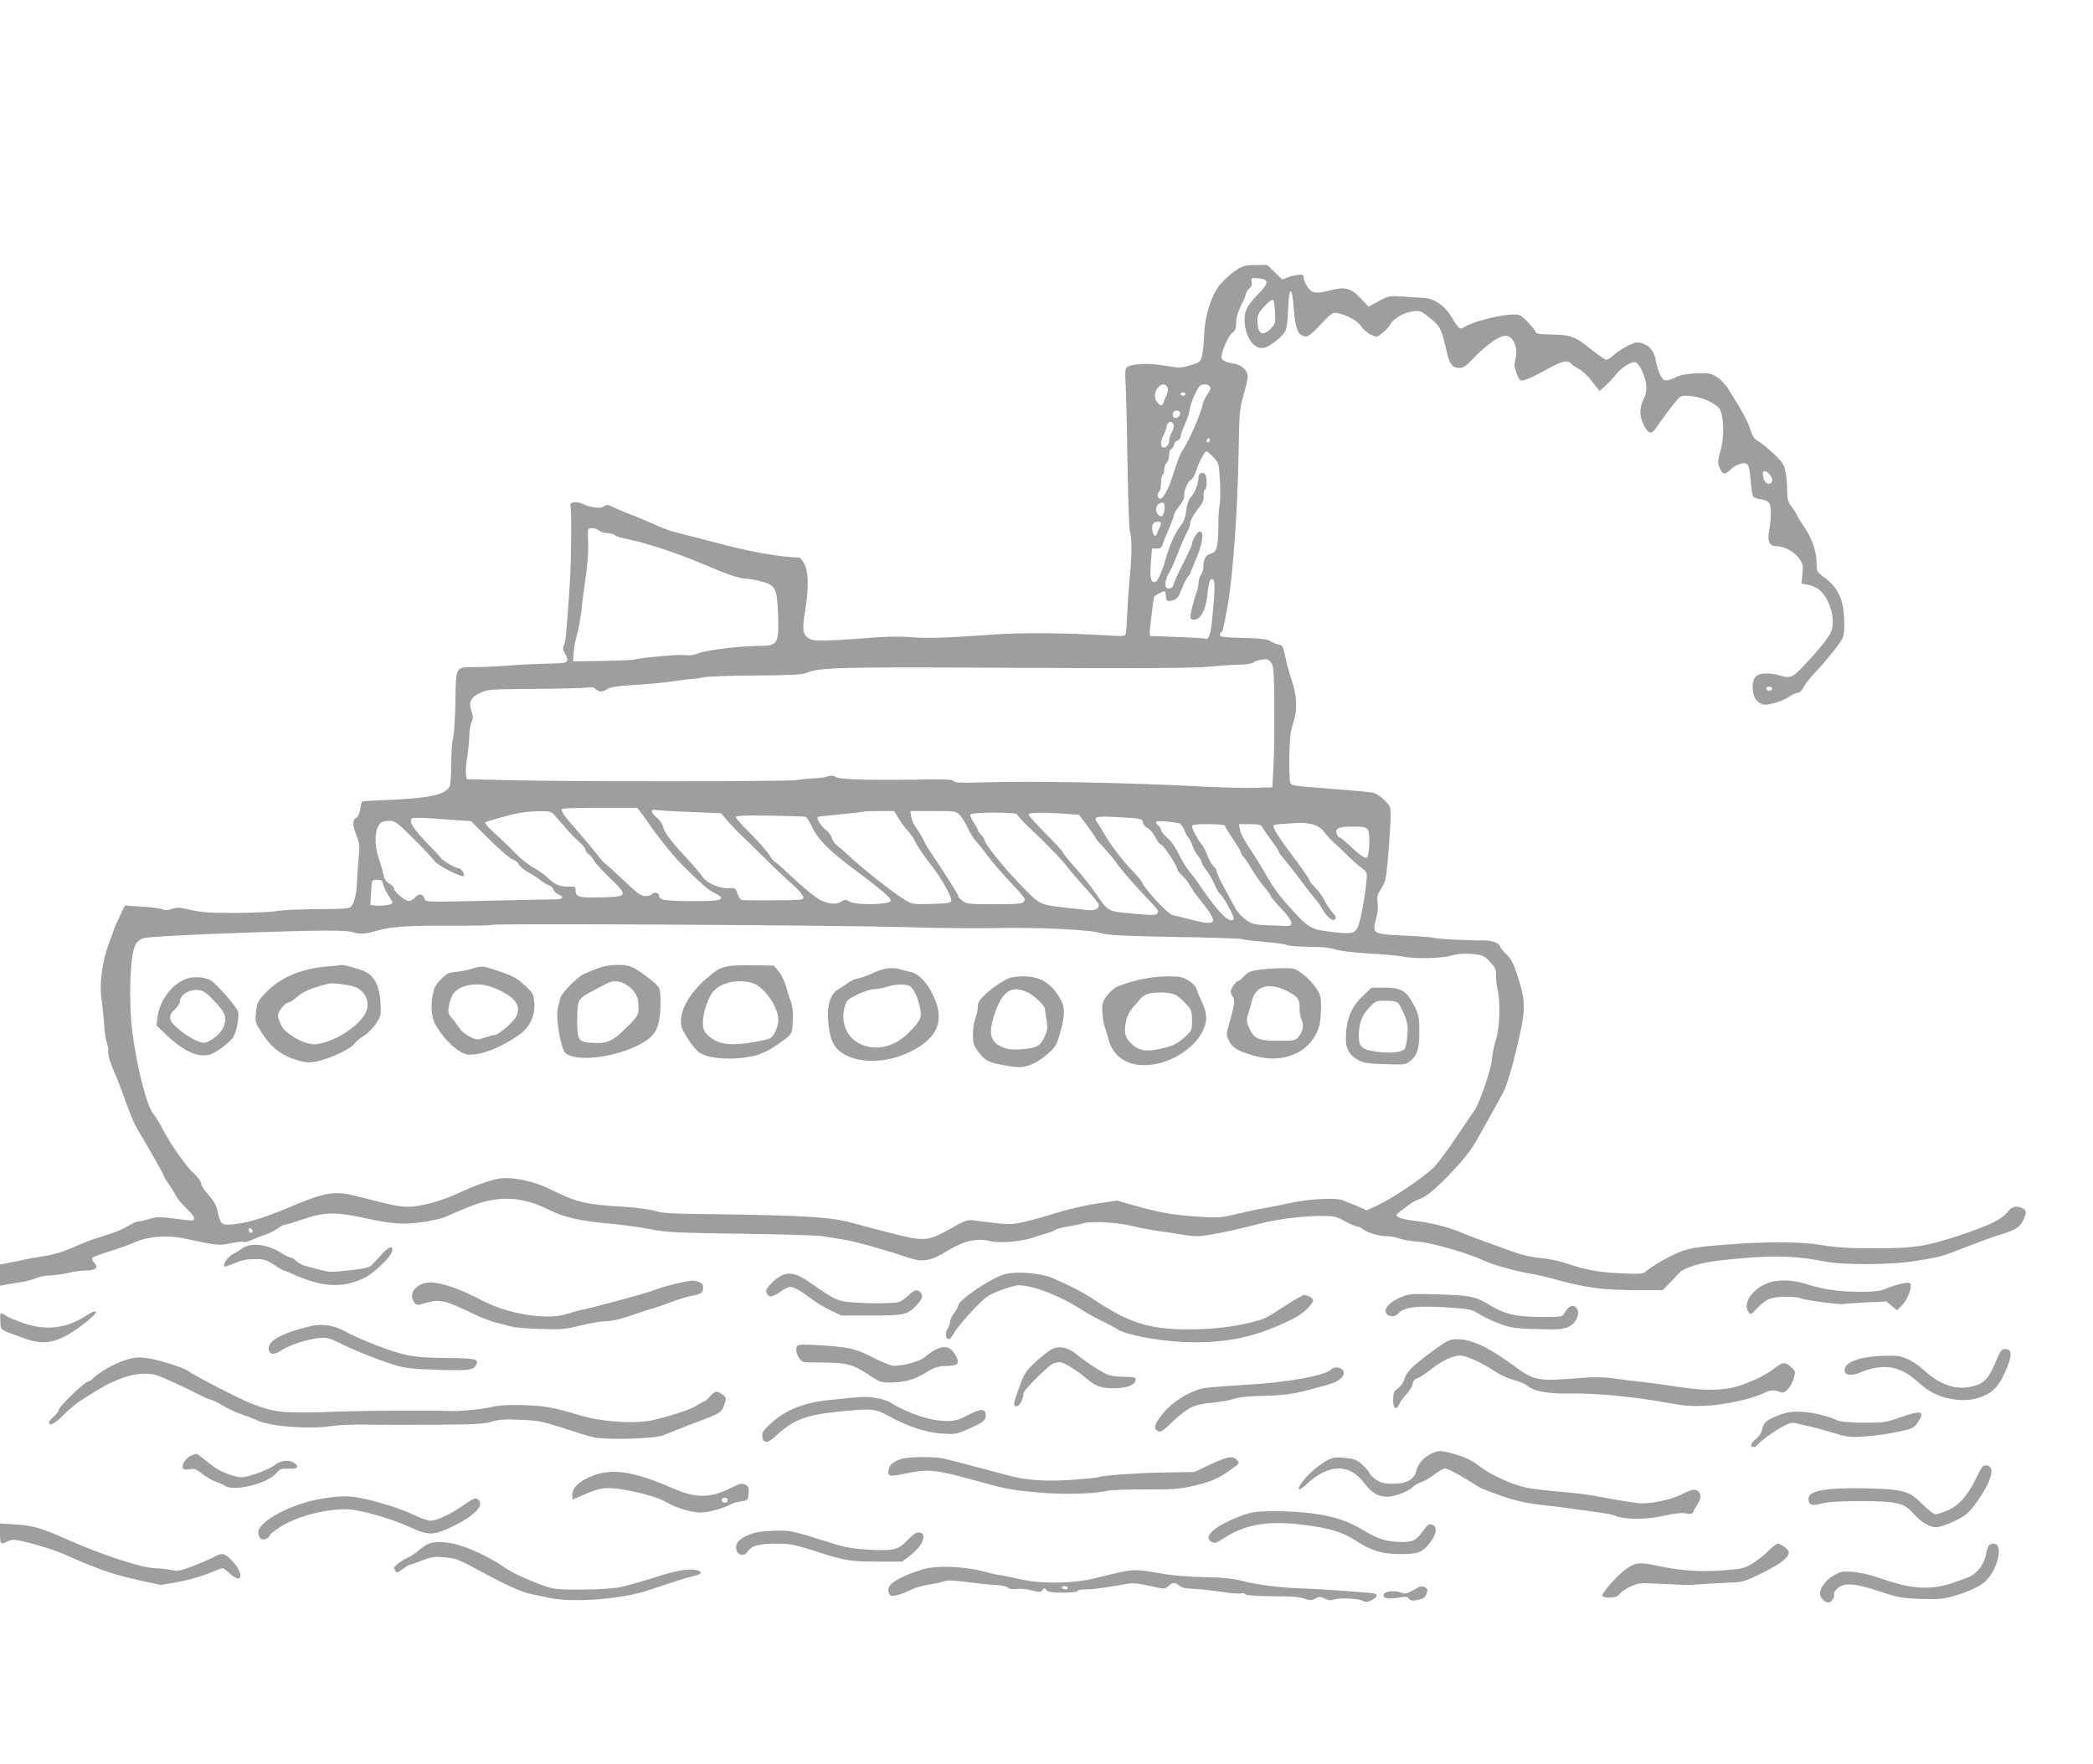 <?xml version="1.0" standalone="no"?>
<!DOCTYPE svg PUBLIC "-//W3C//DTD SVG 20010904//EN"
 "http://www.w3.org/TR/2001/REC-SVG-20010904/DTD/svg10.dtd">
<svg version="1.0" xmlns="http://www.w3.org/2000/svg"
 width="1280pt" height="1079pt" viewBox="0 0 1280 1079"
 preserveAspectRatio="xMidYMid meet">
<g transform="translate(0,1079) scale(0.1,-0.1)"
fill="#9e9e9e" stroke="none">
<path d="M7546 9128 c-32 -23 -73 -62 -92 -87 -50 -69 -86 -188 -90 -298 -1
-51 -8 -109 -13 -130 -10 -36 -14 -40 -72 -57 -58 -17 -67 -17 -156 -2 -94 16
-188 13 -226 -6 -16 -8 -18 -21 -12 -136 3 -70 8 -289 11 -487 3 -198 9 -373
15 -389 12 -37 11 -156 -2 -276 -5 -52 -12 -149 -15 -215 -3 -66 -7 -126 -10
-134 -4 -11 -24 -13 -107 -7 -244 15 -519 18 -692 6 -313 -22 -407 -25 -510
-17 -66 6 -155 5 -260 -4 -281 -21 -330 -22 -364 -5 -42 22 -47 53 -27 171 23
138 21 235 -4 285 -11 22 -26 40 -33 40 -115 4 -275 31 -462 79 -121 32 -180
47 -291 75 -33 8 -94 31 -135 50 -40 18 -105 46 -144 60 -38 15 -86 35 -106
45 -31 15 -39 16 -54 5 -21 -16 -84 -9 -128 13 -16 8 -40 13 -55 11 -23 -3
-26 -7 -23 -28 9 -50 4 -369 -8 -530 -20 -277 -22 -294 -33 -317 -8 -17 -7
-28 6 -47 21 -33 20 -54 -1 -59 -10 -3 -65 -5 -123 -6 -58 -1 -157 -6 -220
-11 -63 -5 -154 -10 -201 -10 -126 0 -121 10 -124 -216 -2 -104 -8 -202 -14
-217 -6 -16 -11 -85 -11 -153 0 -70 -5 -134 -11 -145 -27 -52 -136 -73 -422
-83 -59 -2 -110 -6 -113 -9 -3 -3 -8 -24 -11 -47 -4 -25 -13 -44 -24 -51 -25
-13 -24 -46 2 -111 18 -46 20 -63 13 -128 -4 -41 -9 -104 -10 -140 -3 -88 -18
-151 -40 -167 -13 -10 -66 -13 -198 -13 -100 0 -212 -5 -251 -11 -38 -7 -155
-12 -260 -12 -151 0 -206 3 -267 18 -65 16 -83 17 -118 6 -26 -8 -46 -9 -53
-3 -7 5 -62 13 -123 17 l-111 7 -30 -64 c-17 -35 -34 -74 -38 -88 -4 -14 -18
-53 -32 -88 -35 -90 -55 -239 -44 -316 5 -34 13 -106 17 -161 3 -55 11 -109
17 -120 5 -11 9 -36 9 -57 -1 -22 10 -63 29 -105 17 -37 51 -124 75 -192 24
-68 53 -140 65 -160 87 -147 169 -292 169 -299 0 -5 13 -27 29 -49 16 -22 37
-55 46 -74 9 -19 40 -55 67 -81 28 -26 48 -53 46 -60 -6 -16 1 -16 -123 0 -87
11 -107 11 -150 -2 -27 -9 -59 -16 -69 -16 -11 0 -40 -13 -65 -29 -25 -16 -86
-41 -136 -56 -49 -15 -103 -33 -120 -40 -16 -7 -63 -27 -103 -44 -40 -17 -103
-35 -140 -41 -37 -5 -89 -14 -117 -20 -27 -6 -76 -16 -107 -22 l-58 -11 0 -65
0 -65 37 7 c21 3 63 10 93 15 30 5 72 16 92 25 21 9 59 16 85 16 26 1 75 7
108 15 33 8 79 15 102 15 72 0 89 16 56 52 -10 11 -13 22 -7 27 5 5 54 23 109
40 55 17 125 42 155 56 77 34 195 43 292 22 205 -44 218 -45 287 -31 36 8 72
12 80 9 8 -3 33 3 55 14 23 10 59 25 81 31 22 7 54 24 71 36 17 13 37 24 45
24 8 0 55 14 104 31 135 47 206 49 390 9 103 -23 177 -33 235 -33 89 0 223 24
270 48 16 8 75 33 132 56 178 70 318 64 488 -21 85 -43 194 -68 346 -81 77 -6
193 -22 259 -34 110 -22 157 -24 565 -30 245 -3 470 -10 500 -15 30 -5 89 -14
130 -21 69 -10 251 -62 395 -110 86 -30 139 -21 240 42 100 61 178 79 260 59
61 -15 202 -2 275 25 25 9 60 20 78 25 18 4 38 13 45 18 7 6 42 16 77 21 36 6
81 15 100 21 47 14 217 3 305 -20 39 -10 111 -23 160 -30 50 -6 112 -16 138
-21 26 -5 69 -9 95 -9 45 0 224 36 382 78 99 26 253 45 365 46 83 0 95 -2 149
-32 32 -17 65 -32 73 -32 8 0 27 -8 41 -19 33 -23 95 -41 144 -41 21 0 55 -6
75 -14 21 -8 75 -17 121 -20 76 -6 291 -67 387 -111 61 -28 189 -65 273 -80
48 -8 110 -22 137 -29 216 -62 321 -76 547 -76 l147 0 41 43 c23 23 51 52 62
65 28 29 131 61 238 73 309 34 450 33 645 -5 121 -24 420 -22 569 4 154 26
150 25 311 88 77 30 158 59 180 66 106 31 136 48 156 89 24 51 24 64 0 77 -36
19 -69 12 -93 -21 -33 -44 -105 -80 -273 -137 -219 -74 -299 -87 -545 -86
-156 0 -231 5 -315 19 -132 23 -345 24 -620 1 -194 -15 -232 -25 -355 -93 -36
-20 -78 -47 -95 -61 -29 -24 -32 -25 -165 -19 -133 6 -214 21 -350 67 -31 10
-92 22 -135 26 -44 3 -111 18 -150 31 -212 76 -286 103 -345 128 -75 32 -195
61 -292 71 -37 4 -76 13 -85 20 -20 16 -27 8 64 76 19 16 52 32 72 38 59 16
277 240 335 345 9 17 31 55 48 85 32 56 77 139 122 221 14 26 39 102 57 170
79 314 83 359 45 491 -34 116 -52 154 -86 185 -16 14 -32 34 -35 43 -8 24 -51
40 -105 39 -73 -2 -284 9 -300 15 -9 4 -89 10 -178 14 -199 10 -200 10 -177
101 11 39 14 77 10 102 -6 33 -2 47 23 87 28 45 30 56 46 258 11 139 13 220 7
236 -10 27 -63 75 -96 88 -12 5 -131 16 -264 26 -228 17 -243 19 -251 38 -4
12 -6 85 -5 163 3 115 7 154 25 205 26 75 22 165 -12 263 -12 33 -28 94 -37
135 -14 66 -19 75 -40 78 -14 2 -36 11 -50 20 -19 13 -56 18 -168 21 -110 2
-143 6 -143 17 0 7 4 15 9 18 9 6 11 12 36 146 34 181 64 593 70 960 4 236 6
262 30 343 14 48 25 100 25 115 0 38 -37 71 -86 79 -50 8 -74 20 -74 39 0 35
42 130 65 147 20 15 25 27 25 64 0 31 10 65 30 105 17 32 30 65 30 72 0 7 9
21 21 32 14 12 18 25 14 42 -5 22 -3 23 36 20 71 -5 72 -27 7 -93 -73 -74 -92
-112 -86 -180 8 -97 63 -166 120 -152 38 10 110 68 128 102 10 20 16 68 18
138 5 140 24 141 34 2 8 -107 21 -150 49 -165 31 -17 42 -11 116 66 69 72 74
75 105 69 59 -13 123 -49 143 -82 11 -17 37 -39 57 -49 37 -17 38 -17 73 10
19 15 41 39 49 54 18 35 81 70 138 78 40 6 48 3 96 -35 68 -54 76 -68 102
-181 24 -107 39 -130 84 -130 24 0 41 11 76 48 100 104 182 159 220 147 41
-13 64 -80 48 -140 -9 -34 -8 -49 7 -89 17 -43 21 -47 44 -41 29 7 63 23 163
78 72 40 108 46 128 22 7 -9 27 -22 45 -31 18 -8 54 -42 80 -75 l47 -60 37 33
c20 18 50 50 66 71 33 41 96 80 118 71 23 -8 57 -80 64 -133 4 -38 1 -59 -16
-93 -26 -56 -26 -101 2 -158 27 -54 45 -59 72 -21 40 59 114 157 135 180 19
20 28 23 78 19 74 -6 164 -48 182 -85 23 -50 25 -171 2 -249 -17 -61 -18 -75
-7 -101 19 -46 33 -49 68 -15 38 36 88 50 106 29 6 -8 14 -52 18 -98 3 -46 10
-89 15 -95 4 -6 24 -14 44 -17 20 -3 42 -11 50 -18 17 -14 19 -92 4 -168 -13
-71 -1 -101 43 -101 49 0 113 -35 141 -77 22 -32 25 -44 19 -94 l-6 -58 35 -6
c57 -11 95 -40 124 -97 35 -68 43 -152 19 -199 -20 -39 -83 -116 -169 -206
-63 -67 -78 -73 -146 -53 -58 17 -118 15 -140 -5 -31 -28 -28 -118 5 -150 13
-14 35 -25 48 -25 37 0 122 28 148 49 14 10 36 21 49 23 16 2 30 14 39 33 7
17 35 53 61 80 72 77 158 183 176 217 12 23 15 53 12 122 -4 120 -38 192 -115
250 -52 38 -53 40 -53 88 0 74 -27 153 -76 225 -24 35 -44 68 -44 72 0 4 -13
25 -30 47 -25 33 -29 48 -30 100 0 34 -4 86 -10 115 -9 48 -17 61 -73 114 -34
33 -76 67 -93 76 -25 13 -36 30 -52 78 -19 56 -52 116 -137 249 -16 25 -48 57
-70 70 -35 20 -50 22 -125 19 -62 -4 -97 -11 -127 -27 -25 -13 -50 -19 -62
-15 -21 6 -45 62 -56 126 -7 48 -37 85 -80 99 -31 10 -41 8 -87 -13 -29 -14
-68 -39 -86 -56 -18 -17 -40 -31 -48 -31 -8 0 -48 27 -89 60 -100 82 -130 93
-244 94 -71 1 -95 4 -99 15 -7 20 -72 90 -95 102 -39 22 -253 -22 -336 -68
-37 -21 -35 -22 -91 69 -37 60 -100 102 -160 106 -25 1 -83 5 -130 8 -82 6
-87 5 -148 -28 l-63 -33 -48 51 c-58 62 -97 72 -184 49 -87 -23 -112 -20 -137
15 -19 27 -26 45 -29 73 -1 12 -45 8 -89 -7 l-41 -15 -46 45 -46 44 -72 -1
c-68 0 -76 -3 -131 -41z m252 -247 c3 -68 1 -73 -27 -101 -50 -51 -81 -32 -81
50 0 34 7 48 42 86 22 24 46 43 52 41 6 -2 12 -35 14 -76z m-660 -458 c7 -11
5 -27 -3 -47 -8 -17 -16 -39 -19 -48 -8 -25 -23 -22 -42 7 -18 28 -13 64 12
89 20 21 41 20 52 -1z m260 4 c9 -10 5 -22 -14 -48 -13 -20 -27 -49 -30 -65
-8 -52 -91 -238 -124 -281 -9 -11 -29 -61 -44 -110 -16 -48 -32 -97 -38 -108
-24 -53 -40 -75 -54 -75 -16 0 -19 36 -4 45 6 3 10 26 10 50 0 24 5 47 10 50
6 3 10 19 10 34 0 16 7 34 15 41 8 7 15 28 15 47 0 21 6 36 15 39 8 4 15 14
15 24 0 10 9 22 20 25 11 3 20 15 20 24 0 10 12 44 26 75 14 31 28 72 30 92 5
43 50 140 67 148 22 9 45 6 55 -7z m-148 -47 c0 -5 -7 -10 -15 -10 -8 0 -15 5
-15 10 0 6 7 10 15 10 8 0 15 -4 15 -10z m-34 -111 c10 -17 -23 -46 -37 -32
-7 7 -9 19 -6 27 7 18 33 21 43 5z m-39 -76 c4 -9 -1 -29 -10 -45 -9 -17 -17
-40 -17 -53 0 -26 -24 -50 -40 -40 -14 9 -13 38 5 72 8 15 17 40 20 56 6 30
32 37 42 10z m223 -92 c0 -6 -4 -13 -10 -16 -5 -3 -10 1 -10 9 0 9 5 16 10 16
6 0 10 -4 10 -9z m20 -106 c34 -36 35 -36 41 -153 3 -64 2 -127 -2 -138 -4
-12 -8 -71 -8 -132 -1 -127 -10 -159 -46 -168 -31 -8 -45 -31 -45 -76 0 -18
-7 -42 -15 -52 -8 -11 -15 -32 -15 -48 0 -15 -6 -45 -14 -65 -16 -45 -36 -127
-36 -148 0 -9 9 -15 23 -15 39 0 73 64 81 152 8 83 19 109 36 92 12 -12 10
-69 -8 -253 -9 -86 -22 -118 -43 -106 -4 3 -249 14 -333 15 -5 0 -6 26 -2 58
18 154 22 181 26 185 26 19 59 35 64 30 3 -4 6 -17 6 -29 0 -30 12 -36 47 -24
23 8 33 23 52 73 14 34 30 67 38 73 7 6 13 14 13 18 0 4 14 39 30 77 45 102
56 179 27 179 -14 0 -47 -54 -47 -76 0 -8 -24 -61 -54 -119 -30 -57 -56 -115
-58 -127 -3 -25 -36 -37 -48 -18 -9 15 3 63 24 95 8 12 31 65 51 116 20 52 45
109 56 127 10 18 19 44 19 57 0 13 19 47 42 76 33 42 41 61 39 85 -1 18 2 35
8 39 13 8 14 74 2 94 -12 18 -41 7 -41 -16 0 -36 -21 -93 -45 -121 -17 -20
-27 -48 -31 -87 -4 -36 -15 -67 -29 -84 -36 -44 -73 -124 -98 -215 -24 -84
-49 -136 -66 -136 -24 0 -29 29 -23 115 l7 90 29 0 c23 0 31 6 36 25 4 14 21
57 39 97 17 39 31 77 31 85 0 7 15 31 32 53 20 23 31 48 30 61 -4 29 23 93 42
100 8 3 23 29 32 57 18 55 51 117 63 117 4 0 22 -16 41 -35z m3410 -117 c12
-22 12 -30 2 -40 -19 -19 -46 3 -50 41 -3 27 0 32 14 29 10 -2 25 -15 34 -30z
m-3708 -199 c-5 -43 -17 -56 -37 -39 -20 17 -19 57 3 69 27 16 37 7 34 -30z
m-22 -89 c0 -6 -4 -18 -9 -28 -5 -9 -12 -25 -15 -35 -3 -10 -10 -16 -15 -13
-14 9 -20 60 -9 74 12 14 48 16 48 2z m-3436 -45 c8 -8 30 -15 48 -15 19 0 39
-5 45 -11 6 -6 29 -15 50 -19 139 -28 319 -86 493 -160 152 -65 226 -90 273
-90 15 0 55 -8 88 -17 82 -23 91 -42 97 -195 7 -185 -1 -198 -116 -198 -117
-1 -322 -25 -370 -45 -29 -12 -55 -15 -82 -11 -35 5 -292 -18 -309 -28 -3 -2
-89 -6 -191 -8 l-185 -3 3 50 c2 28 9 70 16 95 14 46 34 159 35 195 0 11 10
83 21 160 13 89 19 170 17 222 -3 45 -2 84 1 87 11 11 51 6 66 -9z m4112 -810
c13 -20 16 -62 17 -267 1 -134 -1 -299 -5 -368 l-7 -125 -108 -3 c-59 -2 -207
2 -328 8 -440 24 -1027 35 -1356 25 -112 -4 -149 -2 -157 8 -8 9 -41 12 -119
11 -353 -7 -566 -3 -595 12 -23 12 -36 13 -60 5 -17 -6 -54 -11 -82 -11 -28
-1 -71 -5 -96 -10 -50 -10 -1389 -11 -1780 -1 l-245 6 -5 30 c-3 17 0 62 7
100 6 39 12 97 13 130 0 33 7 73 14 90 10 24 10 36 -1 67 -18 54 -4 84 54 111
45 21 63 22 333 24 157 1 301 5 321 8 26 5 41 2 52 -9 20 -20 41 -20 73 1 19
12 61 18 162 24 75 4 184 14 242 23 58 9 114 15 125 15 11 0 36 4 57 9 20 5
162 10 317 11 217 1 287 5 314 16 81 34 194 37 1272 31 749 -4 1094 -2 1175 6
63 6 149 12 192 13 42 0 82 6 90 12 12 11 43 19 80 22 10 0 25 -10 34 -24z
m3062 -157 c-3 -7 -11 -13 -18 -13 -7 0 -15 6 -17 13 -3 7 4 12 17 12 13 0 20
-5 18 -12z m-6917 -759 c13 -18 31 -42 39 -54 59 -87 156 -208 210 -262 117
-117 169 -162 203 -176 20 -9 37 -20 37 -25 0 -20 -39 -24 -194 -23 -158 2
-186 7 -186 37 0 16 -36 19 -45 4 -3 -5 -21 -10 -38 -10 -27 0 -49 16 -137
100 -58 55 -108 100 -111 100 -3 0 -28 28 -54 63 -27 34 -79 96 -115 137 -77
86 -103 124 -93 133 3 4 108 7 233 7 l226 0 25 -31z m306 5 l182 -7 38 -45
c21 -24 58 -63 82 -86 24 -22 91 -88 150 -146 58 -58 134 -130 169 -160 35
-31 64 -64 65 -75 2 -19 -5 -20 -182 -21 -102 -1 -190 0 -197 3 -7 3 -18 20
-25 40 -11 33 -13 34 -53 31 -51 -4 -136 32 -157 67 -8 13 -54 67 -103 121
-100 108 -133 152 -142 192 -4 15 -22 40 -41 55 -37 32 -35 51 5 43 15 -3 109
-8 209 -12z m-839 -16 c12 -13 42 -48 69 -79 26 -31 65 -70 86 -88 20 -18 37
-39 37 -46 0 -8 8 -20 18 -27 11 -7 25 -24 32 -38 7 -14 51 -62 97 -107 117
-112 115 -117 -51 -121 -137 -3 -156 2 -156 44 0 21 -4 23 -42 22 -55 -1 -84
11 -129 55 -20 19 -58 46 -85 60 -27 14 -77 54 -111 88 -33 35 -91 91 -128
123 -36 33 -62 62 -58 66 10 8 152 48 213 59 25 5 77 9 116 10 63 1 75 -2 92
-21z m2109 -25 c15 -25 39 -58 53 -72 14 -14 36 -45 47 -68 20 -39 62 -99 116
-168 45 -58 109 -174 105 -192 -3 -16 -17 -18 -121 -21 -117 -3 -120 -2 -168
28 -71 43 -247 183 -336 265 -23 22 -56 50 -72 63 -16 12 -32 35 -35 50 -4 15
-20 36 -36 47 -27 18 -59 70 -49 79 2 2 65 9 139 16 74 7 137 14 139 16 2 2
46 4 97 4 l92 0 29 -47z m375 20 c14 -16 35 -50 47 -78 12 -27 35 -63 50 -80
16 -16 46 -55 69 -86 22 -31 76 -94 119 -140 119 -129 118 -126 103 -144 -10
-12 -42 -15 -180 -15 -154 0 -169 2 -194 21 -14 11 -26 24 -26 29 0 8 -29 55
-127 206 -18 27 -40 60 -50 74 -10 14 -26 42 -35 63 -9 20 -29 52 -43 71 -14
19 -29 50 -32 70 l-6 36 140 0 c139 0 139 0 165 -27z m348 7 c0 -6 32 -41 71
-78 123 -116 203 -199 239 -247 19 -25 70 -84 113 -131 42 -46 77 -91 77 -98
0 -26 -27 -37 -77 -31 -26 3 -86 10 -133 15 -151 17 -152 17 -267 137 -106
109 -223 255 -223 278 0 6 -9 20 -20 30 -11 10 -20 23 -20 29 0 5 -12 27 -26
47 -14 21 -23 43 -19 48 8 15 285 15 285 1z m297 3 l82 -6 51 -68 c27 -37 50
-70 50 -73 0 -4 20 -28 45 -54 25 -26 65 -73 88 -106 37 -51 99 -122 225 -255
27 -29 30 -37 19 -48 -11 -11 -36 -11 -152 0 -156 15 -145 9 -230 132 -22 32
-75 98 -117 146 -43 48 -78 92 -78 97 0 5 -47 56 -105 114 -58 59 -105 111
-105 117 0 13 99 14 227 4z m-1590 -18 c7 -2 24 -30 39 -62 28 -65 99 -139
215 -227 216 -162 270 -208 267 -225 -5 -24 -205 -28 -249 -6 -28 15 -33 15
-56 0 -28 -19 -76 -14 -128 12 -33 17 -112 83 -208 174 -34 32 -65 59 -69 59
-4 0 -20 19 -34 43 -15 23 -67 82 -115 130 -49 48 -89 93 -89 100 0 9 49 11
207 9 115 -2 214 -5 220 -7z m2031 -11 c23 -4 32 -10 32 -24 0 -11 12 -26 28
-34 16 -8 36 -32 47 -55 10 -22 26 -43 36 -46 17 -6 99 -131 99 -151 0 -6 14
-23 31 -40 17 -16 38 -42 46 -59 9 -16 29 -46 44 -65 136 -168 132 -186 -29
-146 -53 14 -108 27 -122 30 -26 5 -166 155 -185 198 -6 13 -33 46 -60 73 -55
56 -139 165 -170 223 -12 21 -28 48 -38 62 -32 46 -26 49 96 44 61 -3 127 -7
145 -10z m-4160 -10 l83 -6 114 -114 c63 -62 126 -116 140 -120 15 -4 31 -17
37 -29 6 -13 32 -35 59 -50 27 -14 61 -37 76 -49 16 -13 38 -26 50 -30 12 -4
25 -16 28 -27 4 -11 18 -24 31 -29 38 -15 28 -30 -19 -30 -23 0 -177 -3 -342
-7 -482 -10 -448 -12 -460 15 -12 27 -35 28 -58 2 -9 -11 -26 -20 -37 -20 -23
0 -90 56 -90 75 0 8 -13 22 -29 31 -19 11 -31 28 -34 48 -3 17 -16 63 -29 101
-34 97 -26 199 16 227 6 4 28 8 48 8 34 0 47 -9 150 -112 62 -62 117 -121 123
-131 14 -26 169 -106 181 -94 9 8 -15 47 -29 47 -21 0 -91 40 -110 63 -10 12
-49 54 -86 92 -78 82 -105 121 -97 142 7 16 17 16 284 -3z m4416 -20 c8 -3 21
-23 30 -44 8 -21 20 -41 25 -44 5 -4 15 -23 22 -44 6 -20 22 -50 35 -65 13
-16 24 -35 24 -42 0 -7 11 -27 25 -43 14 -17 36 -55 50 -85 13 -30 29 -58 34
-62 19 -11 93 -144 86 -155 -21 -34 -93 36 -204 200 -24 36 -54 76 -67 90 -12
14 -38 55 -57 91 -36 70 -46 85 -89 126 -16 15 -28 32 -28 38 0 7 -7 18 -15
25 -30 25 -16 33 50 26 36 -4 71 -9 79 -12z m812 -5 c33 -9 52 -22 77 -53 17
-22 43 -50 57 -61 14 -11 47 -43 75 -71 27 -28 67 -63 89 -79 38 -29 38 -30
33 -84 -8 -91 -39 -254 -54 -283 -18 -36 -41 -41 -143 -29 -153 18 -153 19
-298 181 -32 36 -77 97 -99 135 -62 107 -74 127 -126 205 -27 39 -51 87 -54
106 l-6 34 66 0 c57 0 68 -3 78 -21 6 -12 31 -47 55 -79 24 -32 44 -62 44 -67
0 -5 19 -32 43 -59 23 -28 65 -81 92 -118 28 -38 66 -87 85 -110 20 -22 42
-53 49 -68 19 -37 57 -72 70 -63 16 9 14 19 -13 48 -13 14 -33 45 -45 69 -11
24 -37 59 -56 78 -19 19 -35 38 -35 42 0 9 -44 74 -131 189 -76 102 -102 149
-86 154 11 4 49 7 155 13 18 1 53 -3 78 -9z m-536 -8 c0 -4 23 -41 50 -82 28
-41 50 -79 50 -85 0 -6 6 -17 14 -23 7 -6 31 -41 52 -78 22 -36 56 -85 77
-108 20 -24 37 -47 37 -53 0 -5 29 -40 65 -78 75 -80 82 -110 25 -107 -19 1
-72 3 -117 5 -72 3 -87 7 -125 34 -24 17 -52 48 -63 70 -12 21 -42 78 -68 125
-26 47 -47 93 -47 101 0 8 -9 23 -20 33 -10 9 -27 38 -36 64 -10 25 -25 55
-34 66 -25 30 -60 94 -60 111 0 11 20 14 100 14 55 0 100 -4 100 -9z m875 -24
c15 -20 11 -155 -5 -171 -10 -10 -47 16 -116 82 -25 23 -49 42 -54 42 -5 0
-12 10 -16 22 -10 33 14 43 100 43 63 0 80 -3 91 -18z m-6022 -334 c3 -16 17
-45 31 -66 14 -21 26 -42 26 -47 0 -12 -57 -22 -101 -18 l-34 3 4 70 c2 39 5
73 8 78 2 4 17 7 32 7 23 0 30 -5 34 -27z m3192 -263 c182 -6 427 -8 545 -6
265 6 586 -9 655 -31 40 -12 130 -17 451 -23 220 -3 405 -10 411 -13 7 -4 66
-11 132 -17 66 -5 129 -13 140 -19 11 -6 71 -11 134 -11 77 0 129 -5 158 -15
25 -9 111 -20 208 -26 91 -5 186 -14 211 -19 72 -15 229 -12 295 6 42 11 81
14 128 10 64 -6 72 -9 108 -47 33 -35 39 -47 38 -82 -1 -23 4 -62 9 -87 19
-79 15 -230 -9 -306 -12 -38 -23 -94 -25 -124 -3 -56 -77 -271 -108 -313 -9
-12 -58 -85 -110 -162 -52 -77 -113 -159 -136 -183 -59 -58 -243 -184 -335
-228 l-76 -36 -57 25 c-31 13 -72 30 -90 37 -44 17 -212 8 -327 -18 -49 -11
-117 -24 -150 -30 -33 -5 -109 -21 -170 -36 -107 -25 -114 -25 -260 -15 -148
11 -217 24 -387 72 l-86 25 -129 -19 c-70 -11 -177 -36 -237 -55 -60 -19 -148
-44 -196 -55 -91 -21 -96 -21 -311 7 -44 6 -54 2 -150 -52 -137 -76 -156 -78
-364 -24 -88 22 -189 49 -225 59 -140 39 -285 48 -895 56 -220 2 -279 6 -320
20 -30 9 -109 20 -195 25 -230 14 -285 27 -447 108 -103 51 -237 78 -317 63
-55 -10 -157 -47 -259 -95 -87 -40 -220 -76 -285 -76 -56 0 -102 8 -242 45
-133 34 -154 38 -203 38 -66 -1 -132 -20 -282 -84 -153 -65 -262 -98 -346
-106 -76 -7 -80 -4 -99 82 -7 33 -24 63 -55 98 -25 27 -45 58 -45 69 0 11 -18
37 -40 57 -49 44 -146 181 -195 276 -20 39 -45 79 -55 90 -41 46 -101 278
-130 500 -25 188 -15 481 19 539 9 17 29 33 46 38 36 10 367 27 765 39 350 11
485 10 518 -2 34 -13 78 -11 131 5 89 28 198 36 454 35 141 -1 260 1 264 5 11
10 2131 -2 2528 -14z m-3990 -1858 c0 -18 -20 -15 -23 4 -3 10 1 15 10 12 7
-3 13 -10 13 -16z"/>
<path d="M2005 4880 c-162 -13 -291 -67 -379 -160 -49 -51 -53 -60 -60 -117
-7 -61 -6 -64 34 -128 51 -80 104 -126 176 -154 89 -34 124 -36 202 -11 84 25
178 75 191 99 6 9 30 30 56 46 25 16 59 51 76 77 28 44 30 51 26 126 -5 93
-33 155 -84 185 -29 16 -139 49 -153 45 -3 -1 -41 -4 -85 -8z m130 -116 c78
-13 123 -71 111 -140 -17 -86 -180 -202 -311 -220 -60 -8 -181 55 -212 111
-13 22 -23 51 -23 64 0 27 45 81 67 81 7 0 30 16 52 35 34 31 89 54 186 78 21
6 61 3 130 -9z"/>
<path d="M3660 4870 c-30 -11 -71 -28 -90 -37 -41 -19 -136 -116 -143 -146 -3
-12 -10 -39 -15 -60 -16 -59 18 -255 47 -278 67 -55 302 -27 454 54 73 38 102
73 116 137 14 64 14 185 1 210 -13 24 -124 109 -166 126 -47 20 -140 17 -204
-6z m170 -102 c56 -38 75 -73 75 -133 0 -53 -1 -56 -65 -120 -89 -91 -125
-108 -213 -103 -92 5 -97 12 -97 145 0 119 4 126 102 177 29 15 64 34 78 41
36 21 82 18 120 -7z"/>
<path d="M4450 4881 c-48 -10 -70 -23 -135 -80 -107 -94 -164 -203 -148 -286
8 -37 77 -141 110 -162 63 -42 221 -49 347 -17 32 9 84 33 115 55 110 76 105
69 109 154 3 52 -1 89 -11 118 -9 23 -22 67 -31 97 -8 30 -28 71 -44 90 l-30
35 -123 2 c-68 1 -140 -2 -159 -6z m152 -103 c70 -21 158 -146 158 -225 0 -42
-26 -100 -51 -113 -10 -6 -66 -18 -124 -27 -128 -19 -194 -9 -250 41 -29 26
-35 38 -36 76 -3 63 34 170 70 204 53 51 149 69 233 44z"/>
<path d="M2880 4864 c-25 -8 -67 -16 -93 -18 -42 -3 -55 -9 -89 -44 -35 -34
-43 -51 -53 -104 -12 -66 -5 -132 17 -172 56 -100 151 -186 207 -186 85 0 196
44 309 124 61 43 96 118 90 193 -5 54 -8 60 -60 108 -52 48 -72 58 -194 98
-61 20 -75 20 -134 1z m143 -116 c129 -55 168 -108 133 -177 -18 -33 -109
-111 -132 -111 -7 0 -34 -7 -60 -16 -45 -15 -49 -15 -91 6 -24 12 -51 34 -60
48 -10 15 -30 42 -46 61 -25 29 -28 40 -23 74 4 21 13 52 21 68 35 67 158 90
258 47z"/>
<path d="M5345 4842 c-33 -16 -77 -32 -97 -36 -20 -3 -49 -16 -64 -28 -15 -12
-41 -29 -57 -38 -45 -23 -70 -96 -63 -185 7 -87 20 -135 47 -169 77 -98 284
-112 452 -30 174 84 219 195 142 351 -37 76 -89 129 -133 138 -15 3 -41 10
-58 15 -53 17 -106 11 -169 -18z m227 -89 c25 -28 40 -63 53 -120 15 -65 8
-81 -67 -158 -92 -93 -213 -117 -311 -62 -70 39 -105 127 -83 212 12 48 16 51
77 82 35 17 80 32 99 33 19 0 55 7 80 14 65 21 133 20 152 -1z"/>
<path d="M7696 4859 c-48 -7 -66 -15 -87 -39 -15 -16 -33 -30 -39 -30 -5 0
-19 -14 -30 -32 -18 -30 -18 -33 -3 -60 18 -29 16 -41 -27 -195 -11 -37 -10
-47 7 -80 23 -44 57 -63 163 -92 155 -42 300 10 365 129 24 46 30 70 33 141 3
65 0 93 -11 116 -23 44 -65 92 -111 124 -36 27 -46 29 -120 28 -45 -1 -108 -5
-140 -10z m174 -129 c67 -34 80 -52 78 -107 -1 -21 5 -52 12 -69 15 -35 9 -71
-19 -105 -18 -22 -26 -24 -123 -24 -122 0 -149 12 -179 79 -17 39 -17 48 -5
87 8 24 19 63 25 87 23 84 107 104 211 52z"/>
<path d="M1157 4809 c-94 -22 -181 -130 -194 -242 l-6 -48 59 -57 c86 -82 164
-126 225 -126 41 0 58 7 106 40 31 21 65 50 75 64 22 30 43 129 34 163 -7 28
-137 176 -170 193 -33 17 -87 23 -129 13z m154 -141 c67 -72 76 -94 60 -149
-12 -41 -71 -94 -117 -105 -28 -7 -109 35 -170 89 -54 47 -57 77 -14 115 17
15 30 36 30 48 0 40 62 77 118 69 25 -3 48 -19 93 -67z"/>
<path d="M6170 4808 c-44 -20 -104 -61 -147 -102 -34 -32 -43 -47 -43 -73 0
-19 -7 -50 -15 -70 -8 -19 -15 -63 -15 -98 0 -53 4 -68 30 -103 42 -58 64 -70
169 -88 84 -14 96 -14 144 1 34 10 73 35 110 66 50 44 59 58 76 117 33 113 36
164 12 211 -53 103 -127 151 -232 150 -35 0 -75 -5 -89 -11z m115 -87 c36 -16
105 -81 105 -99 0 -4 4 -34 10 -66 8 -50 7 -66 -9 -100 -28 -63 -48 -75 -134
-82 -60 -5 -86 -3 -121 10 -78 30 -93 81 -57 194 49 152 104 190 206 143z"/>
<path d="M6953 4795 c-50 -13 -105 -31 -121 -39 -36 -19 -80 -69 -88 -101 -8
-31 0 -111 14 -150 6 -16 16 -48 21 -71 26 -101 108 -159 221 -158 143 1 299
93 356 210 30 62 28 106 -11 189 -13 28 -26 60 -30 72 -3 13 -26 34 -49 48
-37 22 -54 25 -132 24 -58 -1 -121 -9 -181 -24z m236 -89 c15 -8 44 -33 64
-55 34 -38 37 -46 37 -102 0 -57 -2 -62 -37 -95 -50 -46 -77 -60 -157 -78 -88
-21 -139 -10 -183 38 -25 27 -33 45 -33 73 0 59 19 112 52 146 16 17 33 36 36
42 4 6 18 19 32 28 31 22 149 23 189 3z"/>
<path d="M8335 4700 c-66 -63 -96 -130 -103 -226 -6 -90 12 -131 71 -165 37
-20 58 -24 167 -27 118 -4 127 -3 154 19 43 34 56 76 56 182 0 86 -3 99 -32
158 -46 89 -78 109 -180 109 l-79 0 -54 -50z m218 -47 c8 -10 25 -43 37 -73
18 -45 21 -68 17 -123 -3 -38 -11 -75 -17 -82 -18 -21 -87 -28 -169 -17 -93
13 -111 29 -111 96 0 76 17 123 62 172 40 43 42 44 103 44 46 0 66 -4 78 -17z"/>
<path d="M1484 3157 c-18 -12 -46 -30 -63 -39 -30 -16 -60 -62 -49 -73 3 -3
31 6 63 20 42 18 75 25 123 25 58 0 71 -4 118 -35 29 -19 55 -35 59 -35 4 0
21 -6 38 -14 196 -90 322 -98 459 -29 52 25 153 121 164 155 13 43 -13 40 -57
-8 -24 -26 -53 -57 -64 -69 -16 -17 -42 -23 -140 -34 -108 -12 -126 -11 -180
4 -33 9 -74 20 -91 24 -17 5 -41 18 -53 30 -11 11 -27 21 -34 21 -7 0 -33 13
-58 28 -84 53 -182 65 -235 29z"/>
<path d="M6154 3000 c-80 -17 -294 -159 -294 -195 0 -6 -11 -26 -25 -45 -14
-19 -25 -43 -25 -55 0 -11 -7 -31 -16 -43 -16 -24 -11 -62 9 -62 7 0 22 19 35
43 13 23 62 83 110 133 81 85 93 93 170 123 46 17 96 31 110 31 91 0 264 -68
397 -156 28 -18 83 -48 123 -67 40 -20 78 -40 85 -45 43 -33 238 -71 403 -79
258 -11 449 29 674 143 59 30 120 87 120 113 0 12 -33 31 -55 31 -8 0 -59 -29
-113 -64 -123 -80 -125 -81 -202 -101 -114 -30 -250 -45 -396 -45 -233 0 -360
40 -569 179 -68 46 -140 83 -258 135 -66 29 -210 42 -283 26z"/>
<path d="M4765 2981 c-17 -10 -43 -33 -58 -50 -22 -26 -25 -36 -17 -52 15 -26
33 -24 82 11 22 17 50 30 61 30 22 0 70 -27 137 -79 25 -19 74 -48 110 -65
l65 -31 185 0 c204 0 220 4 279 67 33 35 38 57 19 76 -19 19 -36 14 -71 -19
-17 -17 -42 -35 -55 -40 -40 -15 -302 -11 -358 6 -49 15 -68 26 -200 118 -78
53 -126 61 -179 28z"/>
<path d="M4135 2940 c-44 -10 -105 -28 -135 -40 -51 -20 -355 -102 -445 -121
-22 -4 -60 -15 -84 -23 -116 -42 -357 -5 -517 78 -130 67 -207 97 -292 111
-98 16 -175 -56 -128 -120 13 -18 17 -19 63 -5 92 27 120 21 298 -65 50 -24
115 -49 145 -55 30 -7 69 -17 85 -22 17 -6 95 -13 175 -15 132 -5 154 -3 250
21 58 14 128 26 157 26 32 0 85 12 140 31 48 17 110 37 137 45 27 7 83 27 125
43 42 16 96 32 121 36 55 9 70 20 70 51 0 17 -8 28 -26 34 -32 12 -41 12 -139
-10z"/>
<path d="M10817 2946 c-100 -36 -163 -127 -123 -181 12 -17 15 -16 50 22 20
23 52 48 70 57 40 19 160 22 203 5 30 -12 239 -39 257 -34 6 2 68 6 137 10
l126 6 32 -27 32 -27 29 28 c35 33 68 121 52 137 -11 11 -92 -8 -160 -38 -22
-9 -69 -14 -143 -14 -131 0 -228 14 -328 46 -83 27 -174 31 -234 10z"/>
<path d="M8594 2867 c-89 -30 -140 -81 -113 -113 15 -19 53 -18 69 2 37 43
123 52 347 35 90 -6 108 -11 152 -39 28 -17 83 -43 123 -58 65 -24 90 -28 226
-32 133 -4 159 -2 194 14 57 26 80 101 38 124 -21 11 -41 -3 -66 -46 -10 -17
-23 -19 -145 -18 -151 1 -218 17 -319 79 -76 46 -111 53 -300 59 -124 5 -175
3 -206 -7z"/>
<path d="M520 2740 c-116 -75 -242 -89 -378 -41 -44 15 -92 35 -106 45 -14 9
-28 16 -31 16 -3 0 -5 -23 -3 -51 3 -57 -9 -48 153 -106 127 -46 214 -22 372
102 83 65 78 90 -7 35z"/>
<path d="M1895 2679 c-182 -44 -267 -95 -250 -149 9 -27 37 -25 81 5 44 30
159 66 230 73 43 3 60 -1 120 -31 90 -45 250 -109 345 -137 59 -17 110 -23
251 -27 194 -6 222 -3 239 28 20 38 0 43 -179 44 -119 1 -190 6 -247 19 -93
20 -282 93 -373 143 -69 39 -145 50 -217 32z"/>
<path d="M8784 2544 c-135 -97 -183 -142 -194 -185 -7 -23 -22 -46 -40 -59
-26 -19 -30 -27 -30 -71 0 -55 19 -67 38 -25 6 14 27 43 47 64 19 22 35 49 35
61 0 14 9 25 28 32 15 6 53 30 84 55 69 54 131 83 178 84 37 0 128 -41 220
-101 30 -20 80 -41 110 -49 30 -7 67 -23 82 -36 41 -33 127 -49 258 -46 161 3
405 -21 615 -60 88 -16 132 -19 220 -15 118 7 279 42 353 78 40 20 65 21 104
4 24 -10 65 37 79 89 10 39 10 42 -20 68 -35 31 -48 30 -104 -14 -59 -46 -195
-106 -267 -117 -95 -16 -180 -13 -320 8 -69 11 -170 25 -225 31 -55 5 -131 15
-170 21 -38 6 -108 8 -155 5 -47 -4 -124 -9 -172 -12 -124 -8 -175 5 -261 70
-164 122 -274 176 -363 176 -47 0 -59 -5 -130 -56z"/>
<path d="M4883 2564 c-33 -14 1 -103 40 -105 6 0 66 -1 132 -2 133 -3 164 -12
272 -84 51 -34 64 -38 118 -38 88 1 148 18 218 61 51 32 71 38 120 40 32 0 63
6 69 12 12 12 4 42 -23 76 -36 46 -94 34 -175 -35 -32 -26 -139 -55 -194 -51
-14 1 -70 24 -125 52 -82 41 -116 52 -185 61 -103 13 -250 20 -267 13z"/>
<path d="M6439 2542 c-25 -11 -79 -54 -129 -103 -37 -36 -52 -62 -74 -125 -41
-116 -42 -124 -19 -124 18 0 43 46 43 81 0 16 144 161 177 178 12 6 32 11 44
11 23 0 108 -52 163 -100 54 -47 90 -60 166 -60 73 0 123 16 133 44 9 22 -2
26 -68 26 -34 0 -77 5 -96 11 -35 12 -131 75 -207 135 -43 34 -92 43 -133 26z"/>
<path d="M12219 2493 c-57 -137 -81 -164 -163 -183 -99 -22 -195 12 -295 105
-26 24 -69 53 -98 65 -45 19 -65 21 -155 18 -131 -5 -221 -37 -226 -80 -3 -22
2 -29 23 -34 16 -4 41 0 63 9 143 62 248 47 355 -49 73 -66 125 -93 208 -109
88 -16 162 -6 227 31 49 29 81 73 117 163 31 76 28 111 -11 111 -21 0 -29 -8
-45 -47z"/>
<path d="M759 2470 c-63 -21 -153 -72 -187 -107 -13 -12 -28 -23 -35 -23 -19
0 -177 -153 -177 -171 0 -8 -14 -26 -30 -41 -16 -14 -30 -31 -30 -37 0 -26 37
-7 90 47 31 31 78 71 104 87 127 81 155 97 225 127 86 36 178 47 238 28 40
-13 169 -72 264 -121 31 -16 62 -29 69 -29 7 0 39 -16 71 -35 32 -20 86 -45
121 -56 35 -12 74 -27 88 -34 76 -39 331 -58 465 -35 33 5 123 9 200 8 77 -2
271 -2 430 -1 239 2 299 5 344 19 43 13 78 16 175 11 109 -4 135 -10 258 -50
76 -25 162 -51 190 -57 77 -17 371 -9 423 12 22 9 63 25 90 36 28 11 88 35
135 52 125 47 135 54 150 100 13 40 13 43 -11 61 -33 26 -47 24 -77 -11 -15
-16 -30 -30 -34 -30 -5 0 -25 -11 -46 -25 -37 -24 -137 -58 -262 -88 -108 -27
-315 -14 -455 28 -168 50 -210 57 -345 62 -91 3 -145 0 -195 -12 -68 -15 -199
-27 -260 -24 -101 5 -489 3 -715 -5 -301 -10 -348 -5 -494 51 -72 28 -353 173
-391 202 -19 15 -160 60 -219 71 -77 13 -99 12 -167 -10z"/>
<path d="M8139 2414 c-38 -38 -276 -80 -525 -93 -115 -7 -231 -16 -259 -22
-85 -19 -187 -83 -245 -156 -52 -65 -58 -88 -28 -106 14 -9 30 2 90 59 92 87
130 106 238 115 47 4 108 15 135 24 34 11 94 17 185 19 151 4 185 10 391 68
73 20 111 56 92 87 -14 22 -55 25 -74 5z"/>
<path d="M5230 2244 c-19 -2 -87 -9 -150 -15 -168 -16 -281 -62 -376 -154 -37
-34 -45 -49 -42 -71 5 -42 33 -42 77 -1 107 101 182 132 372 152 218 23 238
22 322 -24 119 -65 230 -102 327 -108 81 -5 90 -4 160 27 92 40 112 56 108 89
-4 38 -31 37 -108 -3 -59 -31 -77 -36 -137 -36 -90 0 -232 47 -333 110 -46 29
-137 43 -220 34z"/>
<path d="M10930 2151 c-47 -10 -110 -38 -131 -57 -9 -8 -20 -30 -23 -48 -4
-20 -18 -41 -36 -55 -31 -22 -40 -51 -16 -51 7 0 20 7 27 17 22 26 114 91 163
115 41 20 50 20 93 9 26 -7 66 -16 88 -21 22 -5 78 -21 125 -35 73 -23 97 -25
170 -21 87 6 164 17 260 39 44 10 59 19 77 46 48 72 26 79 -102 34 -95 -33
-107 -34 -229 -34 -87 1 -139 6 -160 15 -94 43 -232 64 -306 47z"/>
<path d="M8752 1899 c-51 -25 -78 -58 -92 -109 -14 -51 -62 -75 -147 -74 -48
1 -70 6 -98 25 -19 13 -37 32 -40 41 -3 9 -23 32 -44 51 -32 29 -47 35 -103
41 -78 8 -98 1 -175 -58 -58 -43 -121 -122 -109 -134 4 -3 23 10 44 29 136
128 264 131 355 9 51 -68 103 -92 169 -80 52 10 102 32 133 60 11 9 34 22 51
28 17 5 52 26 78 46 26 20 55 36 63 36 17 0 116 -54 203 -112 14 -9 81 -35
148 -58 97 -33 151 -44 260 -56 75 -8 164 -19 197 -25 33 -5 92 -13 130 -18
39 -4 84 -13 100 -20 60 -25 192 -26 298 -1 65 14 110 20 137 15 33 -6 41 -4
47 12 3 10 15 30 25 45 21 30 23 59 6 76 -19 19 -41 15 -108 -19 -60 -29 -166
-53 -237 -53 -31 0 -106 12 -253 39 -91 17 -132 22 -280 35 -63 6 -140 15
-170 21 -88 18 -220 77 -289 130 -43 33 -85 55 -130 69 -109 32 -122 33 -169
9z"/>
<path d="M1170 1889 c-31 -11 -62 -59 -51 -78 5 -8 20 -10 42 -6 29 5 41 0 77
-29 24 -19 60 -40 80 -47 20 -6 46 -18 57 -25 55 -38 260 12 315 77 22 26 30
29 74 27 57 -3 70 12 32 37 -32 21 -84 13 -123 -19 -15 -12 -64 -34 -108 -49
-63 -21 -87 -25 -115 -18 -77 19 -124 43 -182 91 -33 27 -63 50 -66 49 -4 0
-18 -5 -32 -10z"/>
<path d="M5507 1866 c-48 -18 -64 -31 -72 -63 -10 -43 5 -46 111 -23 125 27
178 22 384 -35 222 -61 234 -64 392 -80 150 -16 365 -13 443 7 22 6 130 10
240 9 182 0 209 2 305 25 105 25 147 45 228 104 43 31 43 32 26 52 -25 27 -60
20 -171 -32 l-88 -42 -175 -3 c-166 -2 -390 -18 -407 -28 -5 -3 -73 -10 -153
-16 -149 -12 -284 -5 -380 20 -25 6 -117 31 -205 54 -88 23 -181 48 -208 54
-64 15 -223 13 -270 -3z"/>
<path d="M12087 1753 c-50 -105 -107 -170 -174 -199 -30 -13 -63 -24 -75 -24
-12 0 -45 25 -80 60 -83 83 -115 92 -347 98 -241 5 -351 -14 -351 -63 0 -39
20 -46 81 -30 37 10 109 15 235 15 214 0 267 -11 317 -67 53 -60 106 -93 146
-93 22 0 68 15 114 38 65 31 84 47 122 97 102 137 133 236 75 243 -23 3 -30
-6 -63 -75z"/>
<path d="M3625 1765 c-78 -29 -125 -72 -125 -114 0 -17 1 -31 3 -31 1 0 38 16
82 35 94 41 137 44 275 16 104 -21 178 -45 226 -73 52 -31 145 -58 198 -58 48
0 142 26 191 53 11 6 38 13 60 16 39 6 40 7 43 48 3 37 0 44 -21 54 -20 9 -34
6 -83 -19 -132 -66 -218 -66 -364 -2 -232 101 -361 122 -485 75z m825 -150 c0
-8 -6 -15 -14 -15 -17 0 -28 14 -19 24 12 12 33 6 33 -9z"/>
<path d="M1964 1624 c-182 -30 -384 -138 -384 -204 0 -37 22 -55 49 -40 12 6
21 15 21 21 0 5 27 27 61 49 101 65 266 110 406 110 77 0 274 -55 396 -112
109 -50 143 -48 261 10 139 69 195 133 145 165 -12 8 -31 0 -81 -36 -76 -54
-167 -97 -206 -97 -15 0 -60 16 -100 35 -40 19 -110 46 -155 59 -203 61 -260
66 -413 40z"/>
<path d="M7660 1541 c-63 -13 -174 -61 -222 -96 -52 -38 -61 -67 -27 -85 17
-10 30 -5 82 28 126 81 268 104 477 77 161 -20 240 -44 320 -96 98 -63 158
-82 270 -83 112 -1 139 9 187 72 40 52 44 97 11 108 -18 5 -27 1 -43 -22 -53
-75 -68 -84 -143 -84 -87 0 -145 17 -233 71 -96 58 -178 85 -308 103 -113 16
-307 19 -371 7z"/>
<path d="M0 1411 c0 -65 4 -70 48 -47 24 12 36 12 87 1 97 -22 203 -56 260
-81 203 -91 304 -125 459 -159 l128 -28 100 17 c55 9 137 32 186 51 47 19 89
35 94 35 4 0 26 -16 48 -37 72 -64 83 0 14 77 -45 50 -66 56 -107 32 -18 -10
-75 -35 -128 -56 -88 -34 -98 -36 -148 -26 -30 5 -72 10 -95 10 -78 1 -323 81
-537 176 -158 70 -205 84 -311 91 l-98 6 0 -62z"/>
<path d="M4627 1419 c-64 -15 -116 -47 -123 -76 -14 -55 41 -85 71 -39 22 34
70 46 178 46 75 0 106 -6 210 -39 204 -66 231 -71 399 -71 l154 0 41 30 c85
62 119 141 65 148 -17 3 -36 -10 -72 -47 -58 -60 -81 -66 -239 -58 -90 5 -139
13 -216 37 -254 80 -256 80 -344 79 -48 -1 -103 -5 -124 -10z"/>
<path d="M2621 1349 c-13 -5 -40 -23 -59 -40 -20 -18 -51 -38 -69 -45 -33 -14
-83 -52 -83 -63 0 -3 4 -12 9 -20 7 -11 15 -9 43 13 19 14 39 26 43 26 5 0 38
12 74 26 58 23 75 26 139 20 67 -5 86 -13 200 -74 193 -104 271 -139 337 -152
33 -6 78 -16 100 -21 140 -32 443 -10 605 44 155 52 236 78 271 86 51 11 66
21 46 33 -33 18 -115 10 -218 -22 -171 -53 -191 -58 -262 -75 -45 -10 -125
-15 -235 -16 -154 -1 -172 1 -237 24 -98 35 -200 82 -238 110 -57 43 -180 105
-259 131 -79 27 -163 33 -207 15z"/>
<path d="M10817 1307 c-23 -23 -67 -58 -97 -77 -52 -32 -62 -34 -188 -44 -139
-10 -252 -2 -399 29 -105 23 -131 20 -188 -20 -52 -37 -145 -141 -145 -162 0
-9 15 -13 44 -13 35 0 49 5 63 24 10 13 41 33 68 45 47 21 58 22 200 14 83 -4
159 -7 170 -5 20 2 153 10 267 15 47 2 79 14 172 61 107 53 156 92 156 124 0
14 -49 52 -67 52 -7 0 -33 -19 -56 -43z"/>
<path d="M12163 1338 c-6 -7 -14 -31 -17 -53 -10 -55 -49 -111 -94 -134 -20
-10 -74 -30 -120 -45 -134 -42 -249 -33 -439 34 -50 18 -119 34 -160 37 -65 5
-75 3 -118 -21 -49 -29 -85 -77 -85 -112 0 -24 29 -54 53 -54 18 0 41 35 32
50 -3 6 6 21 21 35 41 38 103 34 255 -16 113 -38 135 -42 252 -47 101 -3 141
-1 190 13 84 23 155 53 194 82 86 63 133 243 64 243 -10 0 -23 -6 -28 -12z"/>
<path d="M5645 1193 c-122 -37 -199 -79 -210 -113 -8 -24 4 -50 23 -50 22 0
81 20 122 41 19 10 67 23 105 29 39 6 81 16 95 21 17 6 64 4 140 -7 63 -8 140
-16 171 -17 31 -1 63 -8 73 -16 10 -9 30 -12 55 -8 21 2 62 -1 91 -9 47 -12
54 -12 65 2 10 14 12 14 24 0 11 -12 33 -16 102 -16 53 0 89 4 89 10 0 6 21
10 48 10 46 0 100 7 232 30 65 12 72 11 215 -20 33 -8 43 -6 60 10 26 24 43
25 67 3 12 -11 39 -18 76 -19 63 -3 111 -9 217 -24 38 -5 77 -7 87 -4 9 2 19
0 22 -5 4 -6 57 -11 119 -12 192 -2 211 -4 248 -17 30 -10 40 -10 64 2 25 13
32 13 58 -1 21 -10 36 -12 51 -6 29 13 146 9 177 -6 22 -11 31 -10 58 3 32 17
40 34 19 40 -22 6 -329 28 -438 32 -136 3 -275 21 -375 46 -59 15 -119 21
-230 23 -82 1 -190 10 -240 18 -200 35 -182 36 -425 -24 -134 -33 -318 -37
-450 -9 -58 13 -118 25 -135 27 -16 2 -52 10 -80 18 -127 36 -305 44 -390 18z
m885 -113 c0 -5 -6 -10 -14 -10 -8 0 -18 5 -21 10 -3 6 3 10 14 10 12 0 21 -4
21 -10z"/>
<path d="M8641 1064 c-38 -21 -49 -23 -72 -14 -38 16 -103 9 -107 -12 -4 -23
24 -29 88 -19 46 8 57 7 67 -6 10 -13 21 -14 55 -7 34 7 45 15 52 37 8 22 7
30 -4 37 -22 14 -31 12 -79 -16z"/>
</g>
</svg>
